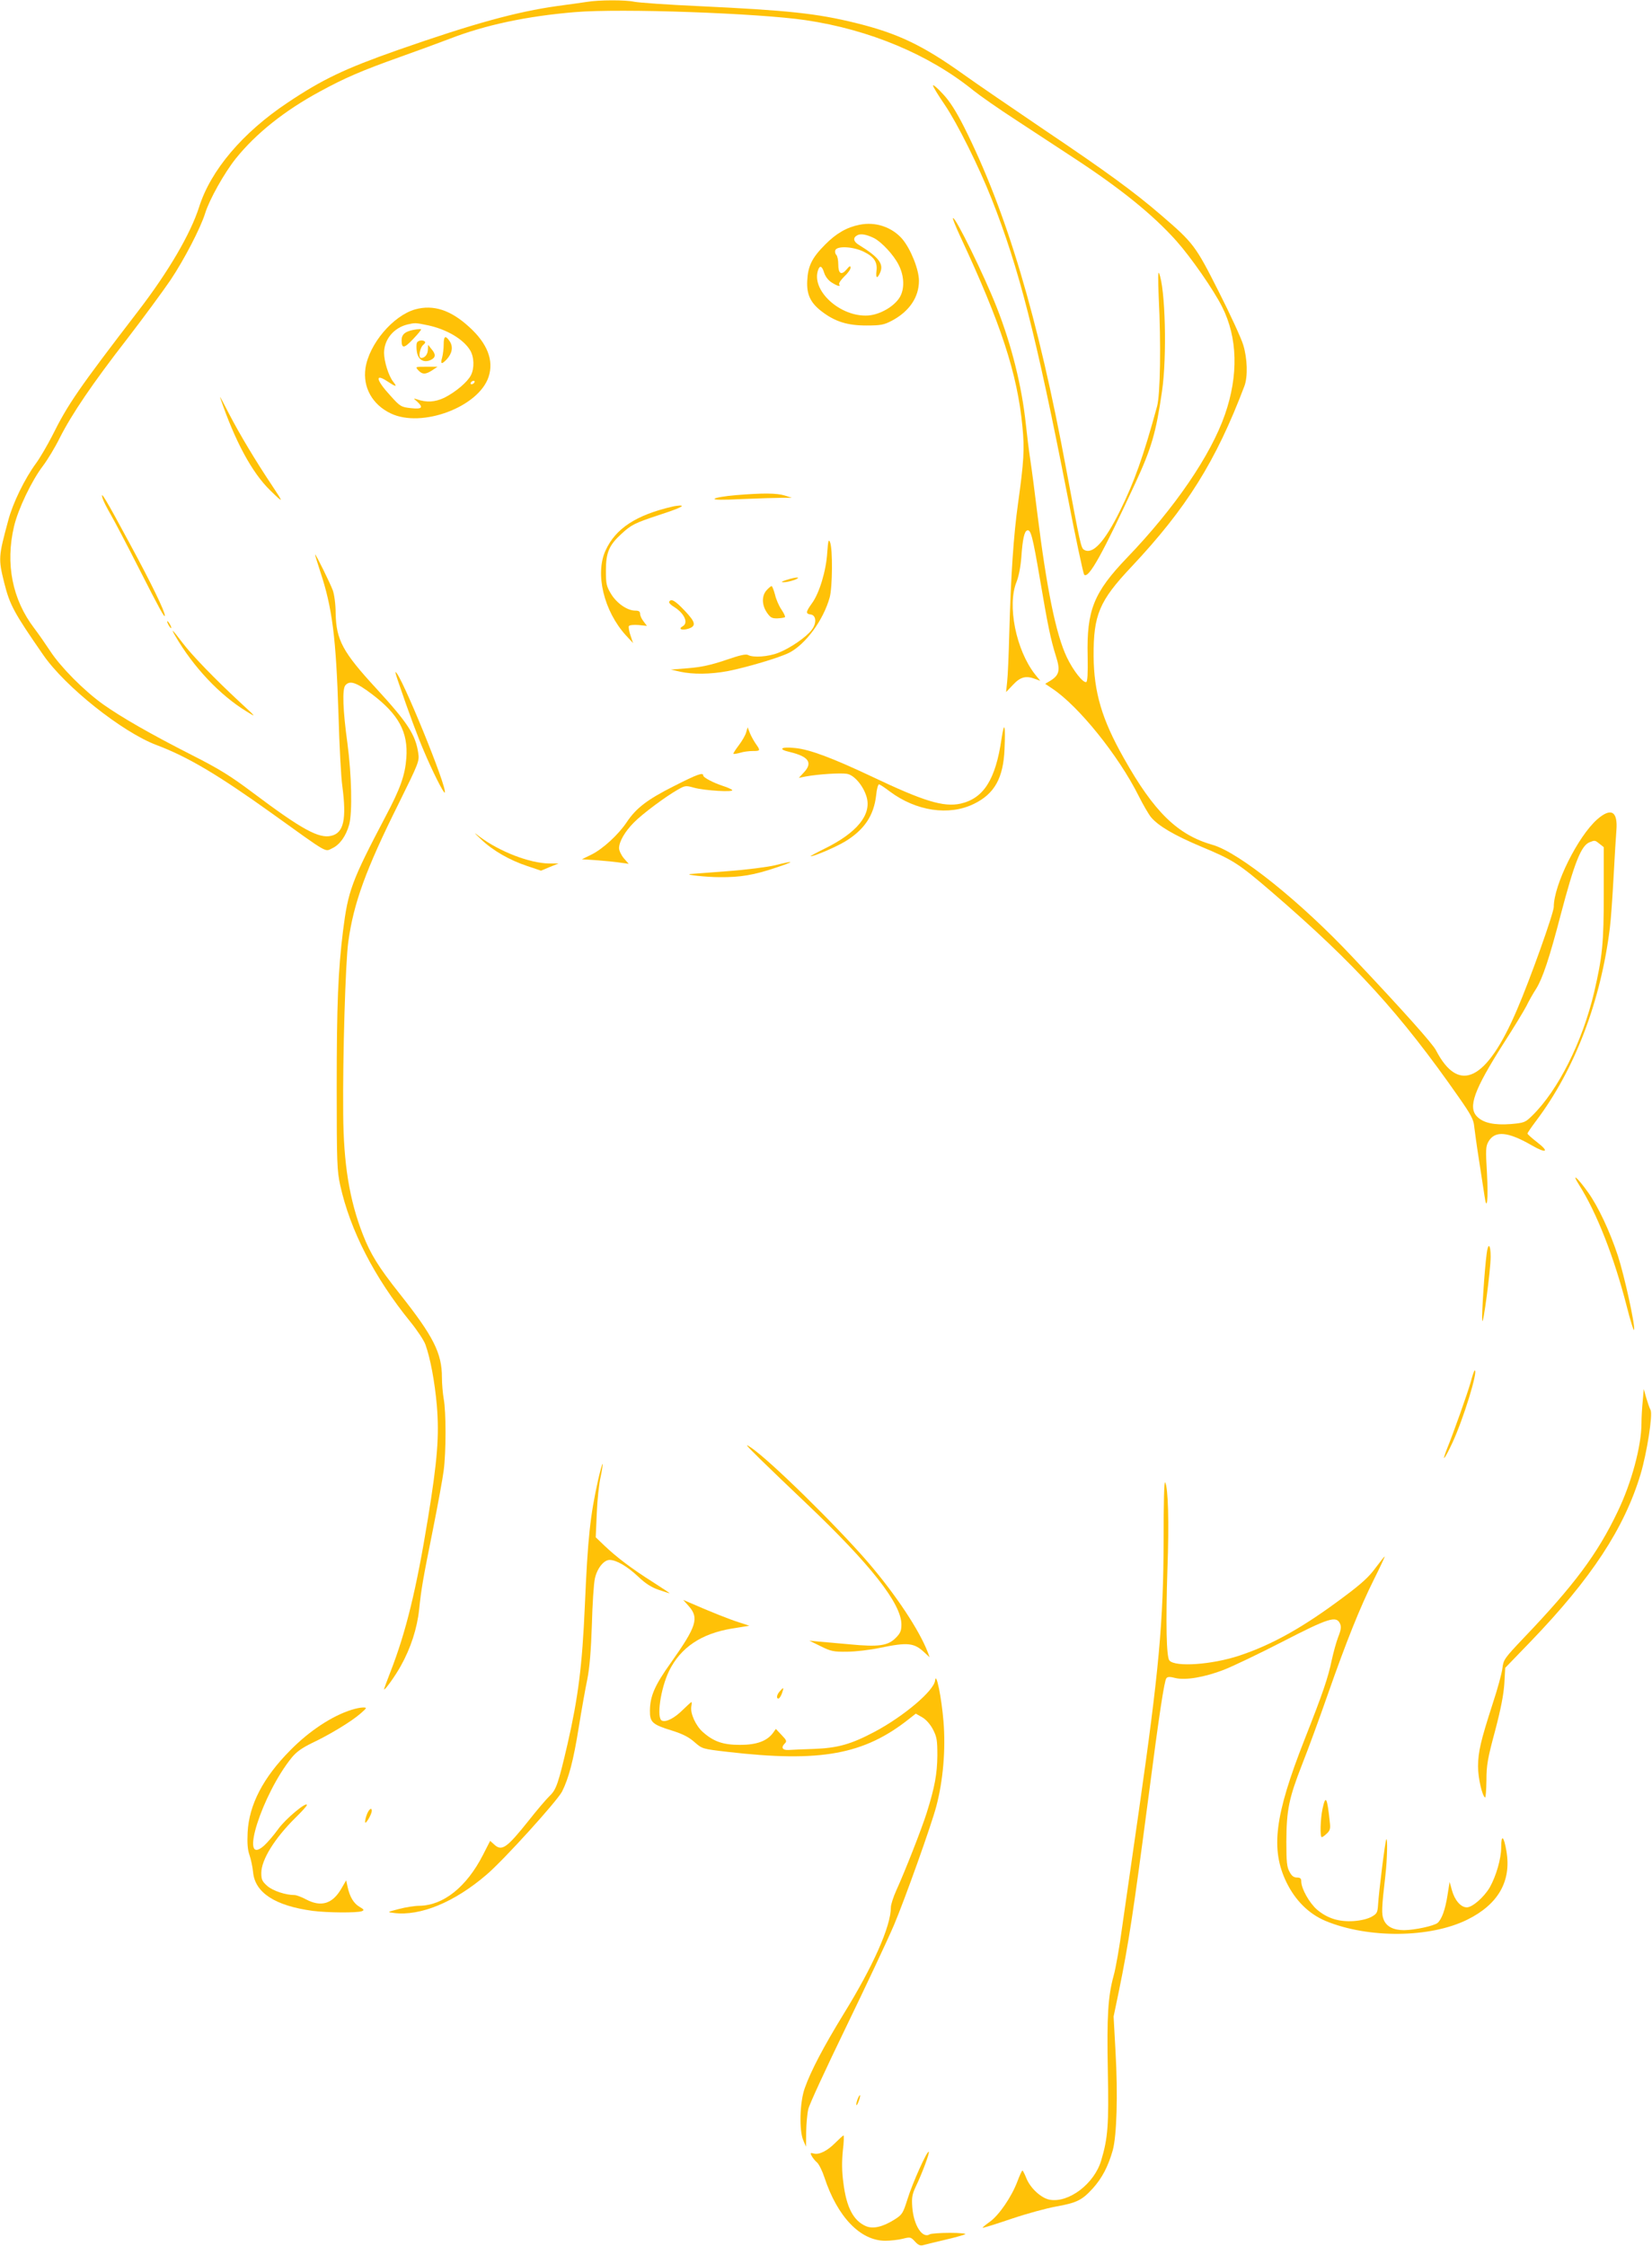 <?xml version="1.0" standalone="no"?>
<!DOCTYPE svg PUBLIC "-//W3C//DTD SVG 20010904//EN"
 "http://www.w3.org/TR/2001/REC-SVG-20010904/DTD/svg10.dtd">
<svg version="1.0" xmlns="http://www.w3.org/2000/svg"
 width="942pt" height="1280pt" viewBox="0 0 942 1280"
 preserveAspectRatio="xMidYMid meet">
<g transform="translate(0,1280) scale(0.1,-0.1)"
fill="#ffc107" stroke="none">
<path d="M3345 12789 c-27 -4 -102 -15 -165 -23 -236 -33 -482 -101 -914 -252
-301 -106 -427 -166 -626 -299 -257 -171 -439 -386 -505 -596 -49 -152 -173
-365 -345 -589 -344 -448 -402 -532 -493 -715 -28 -54 -69 -125 -92 -156 -64
-87 -132 -226 -158 -325 -56 -207 -57 -218 -23 -355 32 -127 55 -170 223 -412
125 -181 449 -438 643 -512 179 -67 351 -169 660 -390 329 -236 301 -220 345
-199 43 20 78 70 96 134 19 69 14 284 -10 465 -26 188 -30 307 -12 329 25 30
62 18 152 -50 153 -116 207 -217 196 -364 -7 -97 -34 -174 -119 -334 -194
-369 -213 -422 -242 -651 -28 -226 -36 -417 -36 -895 0 -427 2 -472 20 -555
57 -257 195 -526 400 -778 39 -48 78 -107 86 -130 28 -78 53 -211 65 -347 14
-172 4 -308 -51 -645 -66 -404 -125 -646 -214 -874 -20 -51 -36 -95 -36 -98 0
-13 65 77 96 134 56 100 93 214 104 321 13 121 19 158 80 462 27 135 54 283
60 329 14 105 14 338 0 410 -5 29 -10 84 -10 121 0 139 -49 235 -241 477 -120
151 -167 227 -210 338 -77 197 -110 403 -112 688 -3 330 13 863 29 979 30 220
100 413 286 786 116 235 120 244 113 290 -15 104 -60 173 -239 368 -192 208
-229 277 -232 429 0 52 -8 107 -16 130 -16 43 -96 205 -101 205 -2 0 12 -44
29 -97 69 -207 90 -375 104 -811 5 -180 15 -365 22 -412 25 -189 8 -266 -62
-283 -71 -18 -169 36 -449 246 -125 94 -191 135 -345 213 -242 123 -403 216
-508 290 -109 78 -242 212 -302 304 -27 41 -68 100 -91 130 -125 164 -165 367
-115 580 24 101 101 261 165 345 25 33 69 105 96 160 69 136 186 309 385 565
91 118 202 269 247 335 77 115 171 296 197 380 24 78 110 231 175 312 113 141
278 273 480 382 141 77 239 119 455 196 96 34 224 81 284 104 204 79 439 129
715 152 261 22 1046 -6 1316 -46 364 -54 703 -196 955 -400 36 -29 146 -106
245 -170 99 -65 245 -161 325 -213 268 -175 454 -325 588 -475 83 -93 213
-280 261 -376 88 -174 94 -389 16 -613 -81 -233 -286 -533 -558 -816 -191
-199 -231 -300 -225 -561 2 -99 -1 -146 -8 -148 -18 -6 -75 66 -111 142 -62
131 -114 387 -168 820 -14 116 -32 253 -40 305 -8 52 -19 142 -25 200 -23 218
-81 452 -167 670 -72 183 -237 519 -249 507 -3 -2 16 -49 41 -103 234 -501
326 -784 355 -1084 13 -130 8 -203 -25 -440 -25 -177 -41 -409 -50 -745 -3
-115 -8 -237 -12 -270 l-6 -59 40 42 c42 45 74 53 128 32 l27 -10 -30 37
c-109 139 -160 395 -105 528 12 30 23 86 27 140 7 102 17 147 33 152 21 7 31
-31 73 -277 46 -271 61 -343 92 -442 25 -78 18 -106 -32 -137 l-30 -18 40 -27
c150 -99 378 -382 493 -612 25 -50 57 -105 71 -122 43 -50 131 -102 288 -168
180 -75 211 -95 403 -260 472 -407 731 -691 1064 -1168 68 -97 84 -127 87
-164 3 -25 15 -114 28 -196 13 -83 27 -173 31 -201 14 -98 22 -19 14 130 -8
134 -7 152 9 180 37 63 111 56 246 -22 83 -48 103 -38 33 16 -31 24 -57 47
-57 51 0 4 22 36 49 72 220 291 369 681 421 1101 6 48 15 179 21 290 6 111 13
230 16 264 9 110 -30 133 -110 63 -110 -98 -247 -373 -247 -498 0 -35 -136
-416 -210 -587 -173 -405 -331 -483 -462 -230 -20 38 -182 220 -472 527 -297
317 -650 600 -801 643 -200 57 -334 187 -507 495 -125 221 -170 374 -172 580
-1 236 32 315 215 509 315 335 482 601 645 1031 20 53 17 158 -7 235 -11 37
-74 174 -140 304 -132 261 -142 275 -328 435 -152 131 -312 248 -666 486 -181
123 -390 265 -462 317 -233 166 -374 233 -613 292 -224 55 -387 72 -893 96
-181 8 -347 20 -370 25 -50 11 -201 11 -272 -1z m5776 -4798 l24 -19 0 -264
c0 -284 -8 -361 -55 -563 -67 -283 -205 -558 -353 -703 -40 -39 -45 -41 -122
-48 -94 -7 -156 6 -192 42 -54 54 -18 152 149 415 58 90 117 187 132 216 14
29 39 73 56 99 36 58 75 173 140 423 78 296 116 392 164 411 30 12 31 12 57
-9z"/>
<path d="M5320 12313 c0 -7 30 -56 67 -110 73 -108 194 -351 268 -538 155
-392 253 -775 431 -1685 47 -245 91 -449 96 -455 25 -26 104 117 293 524 91
197 117 286 151 521 29 197 19 590 -17 673 -6 14 -6 -34 -2 -133 14 -272 9
-557 -9 -625 -79 -289 -130 -431 -211 -595 -89 -180 -157 -253 -206 -223 -17
10 -22 35 -101 458 -161 867 -340 1468 -583 1952 -46 90 -81 146 -121 188 -30
33 -55 54 -56 48z"/>
<path d="M4901 11519 c-72 -14 -133 -49 -196 -113 -75 -75 -98 -122 -102 -206
-4 -78 18 -126 84 -176 75 -57 145 -79 253 -79 83 0 101 4 145 27 100 53 155
134 155 228 0 64 -47 181 -95 238 -59 68 -153 100 -244 81z m83 -76 c44 -23
112 -96 140 -152 33 -64 35 -139 6 -186 -32 -52 -112 -98 -179 -103 -160 -11
-330 145 -285 262 10 26 22 19 34 -20 7 -21 24 -43 44 -55 34 -21 51 -24 41
-9 -3 6 10 25 29 44 20 18 36 41 36 50 0 13 -6 11 -23 -10 -30 -35 -47 -24
-47 30 0 23 -5 47 -11 53 -7 7 -9 19 -6 27 10 26 103 21 163 -9 59 -29 78 -59
72 -109 -5 -42 4 -47 20 -11 23 50 -6 89 -120 159 -32 19 -36 41 -10 55 19 11
53 5 96 -16z"/>
<path d="M2368 11037 c-127 -36 -263 -197 -284 -335 -16 -109 39 -208 144
-258 176 -85 501 36 558 208 31 94 -7 191 -111 285 -106 97 -204 128 -307 100z
m73 -91 c106 -23 200 -78 239 -141 24 -38 26 -104 5 -144 -20 -39 -88 -96
-152 -128 -53 -25 -101 -28 -158 -8 -18 6 -18 5 3 -13 38 -35 29 -45 -35 -38
-55 6 -61 9 -115 69 -84 91 -93 133 -18 83 50 -33 57 -33 31 0 -25 32 -51 114
-51 163 0 76 55 143 134 162 44 10 44 10 117 -5z m264 -326 c-3 -5 -11 -10
-16 -10 -6 0 -7 5 -4 10 3 6 11 10 16 10 6 0 7 -4 4 -10z"/>
<path d="M2358 10920 c-48 -9 -68 -26 -68 -59 0 -49 14 -48 66 7 28 29 48 54
45 56 -3 1 -23 0 -43 -4z"/>
<path d="M2530 10837 c0 -23 -4 -57 -9 -75 -11 -38 -3 -41 27 -9 30 33 37 70
17 101 -25 37 -35 32 -35 -17z"/>
<path d="M2377 10846 c-3 -8 -3 -31 0 -51 7 -45 39 -64 78 -47 30 14 32 32 5
63 l-19 24 -1 -25 c0 -29 -17 -50 -38 -50 -19 0 -8 60 13 76 8 6 12 14 8 17
-12 12 -41 7 -46 -7z"/>
<path d="M2385 10690 c23 -25 42 -25 80 0 l30 20 -64 0 c-63 0 -64 0 -46 -20z"/>
<path d="M1255 10535 c84 -247 181 -428 286 -530 78 -76 78 -74 9 30 -91 136
-184 291 -243 405 -32 63 -55 106 -52 95z"/>
<path d="M4195 9978 c-60 -5 -114 -14 -120 -20 -7 -7 40 -8 160 -2 94 4 195 7
225 7 l55 0 -40 13 c-46 14 -124 15 -280 2z"/>
<path d="M585 9960 c4 -14 24 -54 45 -90 21 -36 95 -177 165 -315 115 -226
145 -281 145 -263 0 24 -77 183 -199 408 -140 260 -171 311 -156 260z"/>
<path d="M3835 9913 c-208 -48 -325 -125 -382 -250 -61 -133 -10 -345 116
-484 l41 -44 -15 44 c-8 24 -12 48 -9 53 4 6 28 8 55 6 l48 -5 -19 25 c-11 14
-20 33 -20 43 0 14 -7 19 -27 19 -46 0 -105 41 -138 94 -27 45 -30 57 -30 135
0 102 18 144 88 208 56 52 76 62 212 107 117 38 156 56 120 55 -11 -1 -29 -3
-40 -6z"/>
<path d="M4717 9650 c-6 -102 -45 -231 -87 -288 -36 -50 -37 -60 -7 -64 31 -4
35 -49 6 -87 -30 -41 -123 -105 -190 -131 -57 -23 -144 -29 -173 -13 -13 7
-48 -1 -129 -29 -83 -28 -138 -40 -212 -46 l-100 -8 53 -12 c72 -16 173 -15
270 3 108 21 297 77 352 105 94 48 195 186 231 315 16 58 18 277 2 315 -8 20
-11 9 -16 -60z"/>
<path d="M4485 9495 c-31 -10 -34 -13 -15 -13 14 0 41 6 60 13 46 18 9 18 -45
0z"/>
<path d="M4372 9437 c-29 -31 -29 -84 1 -128 20 -29 29 -34 61 -33 20 1 39 4
42 7 3 3 -6 22 -20 43 -14 20 -31 59 -37 86 -7 26 -16 48 -19 48 -4 0 -16 -10
-28 -23z"/>
<path d="M3816 9371 c-4 -5 9 -19 28 -30 59 -37 83 -91 49 -110 -27 -15 -7
-25 29 -15 50 15 46 37 -18 104 -55 58 -77 70 -88 51z"/>
<path d="M960 9240 c6 -11 13 -20 16 -20 2 0 0 9 -6 20 -6 11 -13 20 -16 20
-2 0 0 -9 6 -20z"/>
<path d="M1000 9175 c103 -177 253 -336 405 -429 59 -37 59 -36 -40 55 -139
129 -269 263 -323 334 -59 78 -71 89 -42 40z"/>
<path d="M2275 8903 c55 -162 108 -304 142 -383 49 -116 113 -243 119 -237 19
19 -254 687 -281 687 -2 0 7 -30 20 -67z"/>
<path d="M5711 8590 c-34 -233 -102 -340 -234 -370 -97 -21 -211 14 -507 155
-221 104 -352 154 -436 162 -82 9 -101 -7 -29 -23 107 -26 131 -61 78 -117
l-28 -30 40 8 c71 13 198 21 234 15 41 -6 93 -67 112 -130 31 -102 -54 -206
-240 -297 -47 -23 -83 -43 -79 -43 20 -1 147 54 198 85 108 66 163 147 176
263 3 34 11 62 16 62 5 0 32 -18 61 -40 151 -113 339 -141 481 -71 117 57 167
147 174 311 6 140 -1 165 -17 60z"/>
<path d="M4255 8627 c-4 -16 -23 -49 -42 -74 -19 -25 -33 -47 -31 -49 3 -2 20
1 39 6 18 6 51 10 71 10 44 0 45 2 19 39 -10 14 -26 42 -34 61 l-14 35 -8 -28z"/>
<path d="M3843 8320 c-153 -77 -215 -125 -269 -205 -47 -71 -137 -154 -203
-186 l-53 -26 91 -6 c50 -4 110 -10 133 -14 l43 -6 -28 32 c-15 18 -27 44 -27
57 0 38 34 96 85 147 48 49 181 148 252 188 39 22 44 23 90 10 61 -17 232 -27
218 -13 -5 5 -28 15 -50 22 -56 18 -115 49 -115 60 0 20 -33 8 -167 -60z"/>
<path d="M2744 8016 c65 -63 164 -119 261 -151 l80 -27 50 21 50 20 -55 0
c-110 2 -280 67 -394 152 -38 29 -38 28 8 -15z"/>
<path d="M4420 7869 c-41 -10 -164 -26 -274 -34 -109 -8 -204 -16 -210 -16
-34 -4 93 -18 169 -18 116 -1 194 12 319 54 112 37 110 43 -4 14z"/>
<path d="M9005 6046 c99 -156 199 -410 271 -691 21 -83 40 -143 42 -134 6 30
-56 311 -93 424 -46 139 -112 279 -169 359 -62 87 -99 118 -51 42z"/>
<path d="M8477 5653 c-12 -90 -29 -348 -25 -378 4 -42 48 287 48 363 0 73 -15
83 -23 15z"/>
<path d="M8386 4923 c-20 -70 -97 -286 -135 -380 -33 -84 -14 -61 31 35 63
136 148 412 127 412 -3 0 -13 -30 -23 -67z"/>
<path d="M9367 4814 c-4 -38 -7 -94 -7 -125 0 -129 -57 -341 -136 -504 -115
-241 -248 -419 -536 -720 -109 -115 -115 -123 -121 -172 -3 -28 -28 -120 -56
-204 -68 -211 -82 -271 -83 -355 0 -66 23 -167 40 -178 4 -2 7 42 8 97 0 89 7
126 49 282 33 125 49 208 53 270 l5 90 145 150 c346 359 534 645 627 954 36
121 70 338 57 365 -6 11 -17 43 -25 70 l-14 50 -6 -70z"/>
<path d="M4330 4489 c53 -52 174 -168 270 -259 364 -346 540 -569 540 -688 0
-36 -6 -50 -33 -77 -44 -44 -97 -52 -262 -36 -71 6 -152 14 -180 16 l-50 5 65
-32 c58 -29 74 -32 150 -31 47 0 131 10 188 22 160 33 195 29 255 -28 l28 -26
-10 27 c-48 127 -184 331 -340 513 -181 210 -557 579 -667 654 -41 28 -33 18
46 -60z"/>
<path d="M3411 4368 c-46 -208 -59 -328 -76 -717 -15 -345 -38 -524 -99 -791
-52 -223 -64 -259 -101 -294 -18 -17 -72 -80 -120 -141 -127 -159 -154 -178
-199 -135 l-21 19 -42 -82 c-93 -181 -225 -286 -361 -288 -26 0 -78 -8 -116
-18 -70 -18 -70 -18 -30 -23 151 -19 345 61 528 218 98 83 403 420 431 474 38
76 65 177 95 365 16 99 38 223 49 275 13 66 21 161 26 310 3 118 11 237 17
263 12 58 51 107 84 107 39 0 103 -38 164 -96 40 -38 74 -60 115 -74 32 -11
60 -20 63 -20 3 0 -41 29 -97 65 -119 75 -207 142 -275 207 l-49 47 6 138 c3
76 13 169 22 207 8 38 13 71 11 73 -2 2 -13 -38 -25 -89z"/>
<path d="M6635 4022 c-1 -466 -26 -740 -141 -1542 -36 -250 -79 -547 -95 -660
-15 -113 -37 -239 -49 -280 -32 -118 -39 -227 -33 -542 6 -309 1 -381 -38
-511 -39 -132 -185 -243 -294 -223 -48 9 -109 65 -132 121 -10 25 -20 45 -23
45 -3 0 -16 -28 -29 -63 -33 -87 -104 -191 -157 -229 -24 -17 -43 -33 -41 -34
2 -2 76 21 164 51 89 30 203 61 255 70 117 21 148 36 208 102 54 59 89 127
115 218 23 83 30 317 16 562 l-11 201 30 144 c56 273 83 454 165 1078 65 502
94 691 106 706 7 9 21 9 51 1 57 -14 166 4 277 47 49 19 200 91 334 160 264
136 307 149 328 103 8 -18 6 -35 -11 -78 -11 -29 -27 -88 -36 -129 -21 -101
-49 -184 -155 -453 -171 -434 -195 -626 -103 -815 51 -104 128 -180 224 -220
243 -100 595 -97 807 8 176 87 252 219 223 390 -15 88 -30 99 -30 22 0 -65
-29 -164 -65 -228 -33 -56 -99 -114 -131 -114 -34 0 -69 40 -85 98 l-13 47
-12 -75 c-13 -84 -33 -138 -57 -159 -22 -17 -128 -40 -190 -41 -61 0 -101 20
-117 60 -13 31 -12 66 10 255 10 87 13 211 5 203 -6 -5 -43 -302 -47 -373 -3
-44 -6 -51 -36 -68 -21 -12 -60 -22 -101 -25 -85 -6 -152 15 -211 65 -44 38
-90 120 -90 161 0 17 -6 22 -25 22 -17 0 -30 9 -42 33 -15 26 -18 56 -18 172
1 181 14 245 90 440 35 88 100 266 145 395 109 311 186 502 265 660 36 72 63
130 61 130 -2 0 -26 -30 -53 -66 -36 -50 -80 -90 -178 -163 -232 -174 -408
-273 -597 -336 -156 -52 -367 -67 -400 -28 -17 21 -21 210 -11 523 10 268 4
461 -13 492 -6 10 -9 -110 -9 -330z"/>
<path d="M3928 3646 c59 -67 44 -115 -102 -321 -93 -130 -119 -191 -120 -273
-1 -67 13 -80 127 -115 60 -19 96 -37 128 -66 44 -38 44 -38 189 -55 529 -61
777 -16 1035 189 l37 29 37 -21 c22 -13 45 -39 61 -69 22 -43 25 -61 25 -149
-1 -104 -15 -181 -61 -327 -28 -89 -122 -329 -173 -441 -17 -38 -31 -81 -31
-96 0 -109 -101 -336 -271 -611 -112 -183 -185 -321 -220 -420 -29 -80 -33
-243 -8 -299 l15 -35 1 85 c1 46 6 104 12 129 5 25 102 234 214 465 112 231
236 494 275 585 62 147 213 569 241 676 39 147 54 325 41 483 -11 136 -42 289
-48 234 -6 -58 -177 -203 -344 -292 -136 -72 -211 -93 -348 -98 -63 -2 -128
-5 -144 -6 -34 -2 -44 14 -22 36 14 13 12 19 -17 49 l-33 35 -17 -24 c-35 -46
-94 -67 -187 -67 -96 0 -150 18 -212 73 -41 36 -73 107 -66 146 3 14 3 25 1
25 -3 0 -24 -20 -48 -43 -47 -47 -95 -73 -120 -63 -33 12 -9 181 40 283 66
134 183 213 359 242 l99 16 -58 19 c-52 16 -165 61 -279 111 l-40 17 32 -36z"/>
<path d="M4447 3162 c-18 -20 -22 -42 -8 -42 5 0 14 14 20 30 12 35 10 37 -12
12z"/>
<path d="M2005 3056 c-112 -35 -242 -121 -350 -231 -154 -155 -235 -310 -243
-468 -3 -64 0 -99 11 -130 8 -23 17 -66 20 -95 10 -118 125 -193 340 -222 87
-11 252 -12 280 -2 15 6 13 10 -13 25 -34 20 -56 58 -68 114 l-8 37 -28 -48
c-50 -86 -115 -106 -200 -61 -26 14 -56 25 -66 25 -51 0 -124 24 -156 52 -29
26 -34 36 -34 74 0 75 76 197 194 314 36 35 66 68 66 73 0 23 -122 -79 -163
-136 -25 -35 -62 -78 -82 -96 -145 -127 -11 294 159 503 27 33 59 55 114 82
102 48 227 124 277 168 38 33 39 35 15 35 -14 0 -43 -6 -65 -13z"/>
<path d="M7541 2490 c-12 -57 -15 -160 -4 -160 4 0 17 9 29 21 18 16 21 29 17
62 -15 146 -24 162 -42 77z"/>
<path d="M2090 2454 c-7 -19 -10 -38 -7 -41 6 -5 37 50 37 67 0 24 -19 7 -30
-26z"/>
<path d="M4889 834 c-5 -15 -8 -29 -5 -31 2 -2 8 10 14 26 13 38 5 41 -9 5z"/>
<path d="M4765 590 c-46 -47 -93 -71 -124 -63 -20 5 -22 4 -13 -13 6 -11 19
-28 31 -38 11 -10 30 -48 42 -85 74 -225 205 -361 347 -361 29 0 74 5 98 11
44 11 47 11 71 -15 18 -20 31 -26 47 -21 11 3 67 17 123 30 57 13 109 28 117
32 8 4 -31 8 -87 8 -56 0 -108 -4 -115 -8 -42 -27 -92 50 -100 154 -4 55 -1
73 21 120 36 75 79 191 73 196 -9 9 -94 -181 -121 -269 -26 -82 -30 -89 -74
-117 -67 -42 -122 -55 -163 -38 -72 31 -112 108 -129 248 -9 65 -9 121 -3 182
6 48 7 87 4 87 -3 0 -23 -18 -45 -40z"/>
</g>
</svg>

